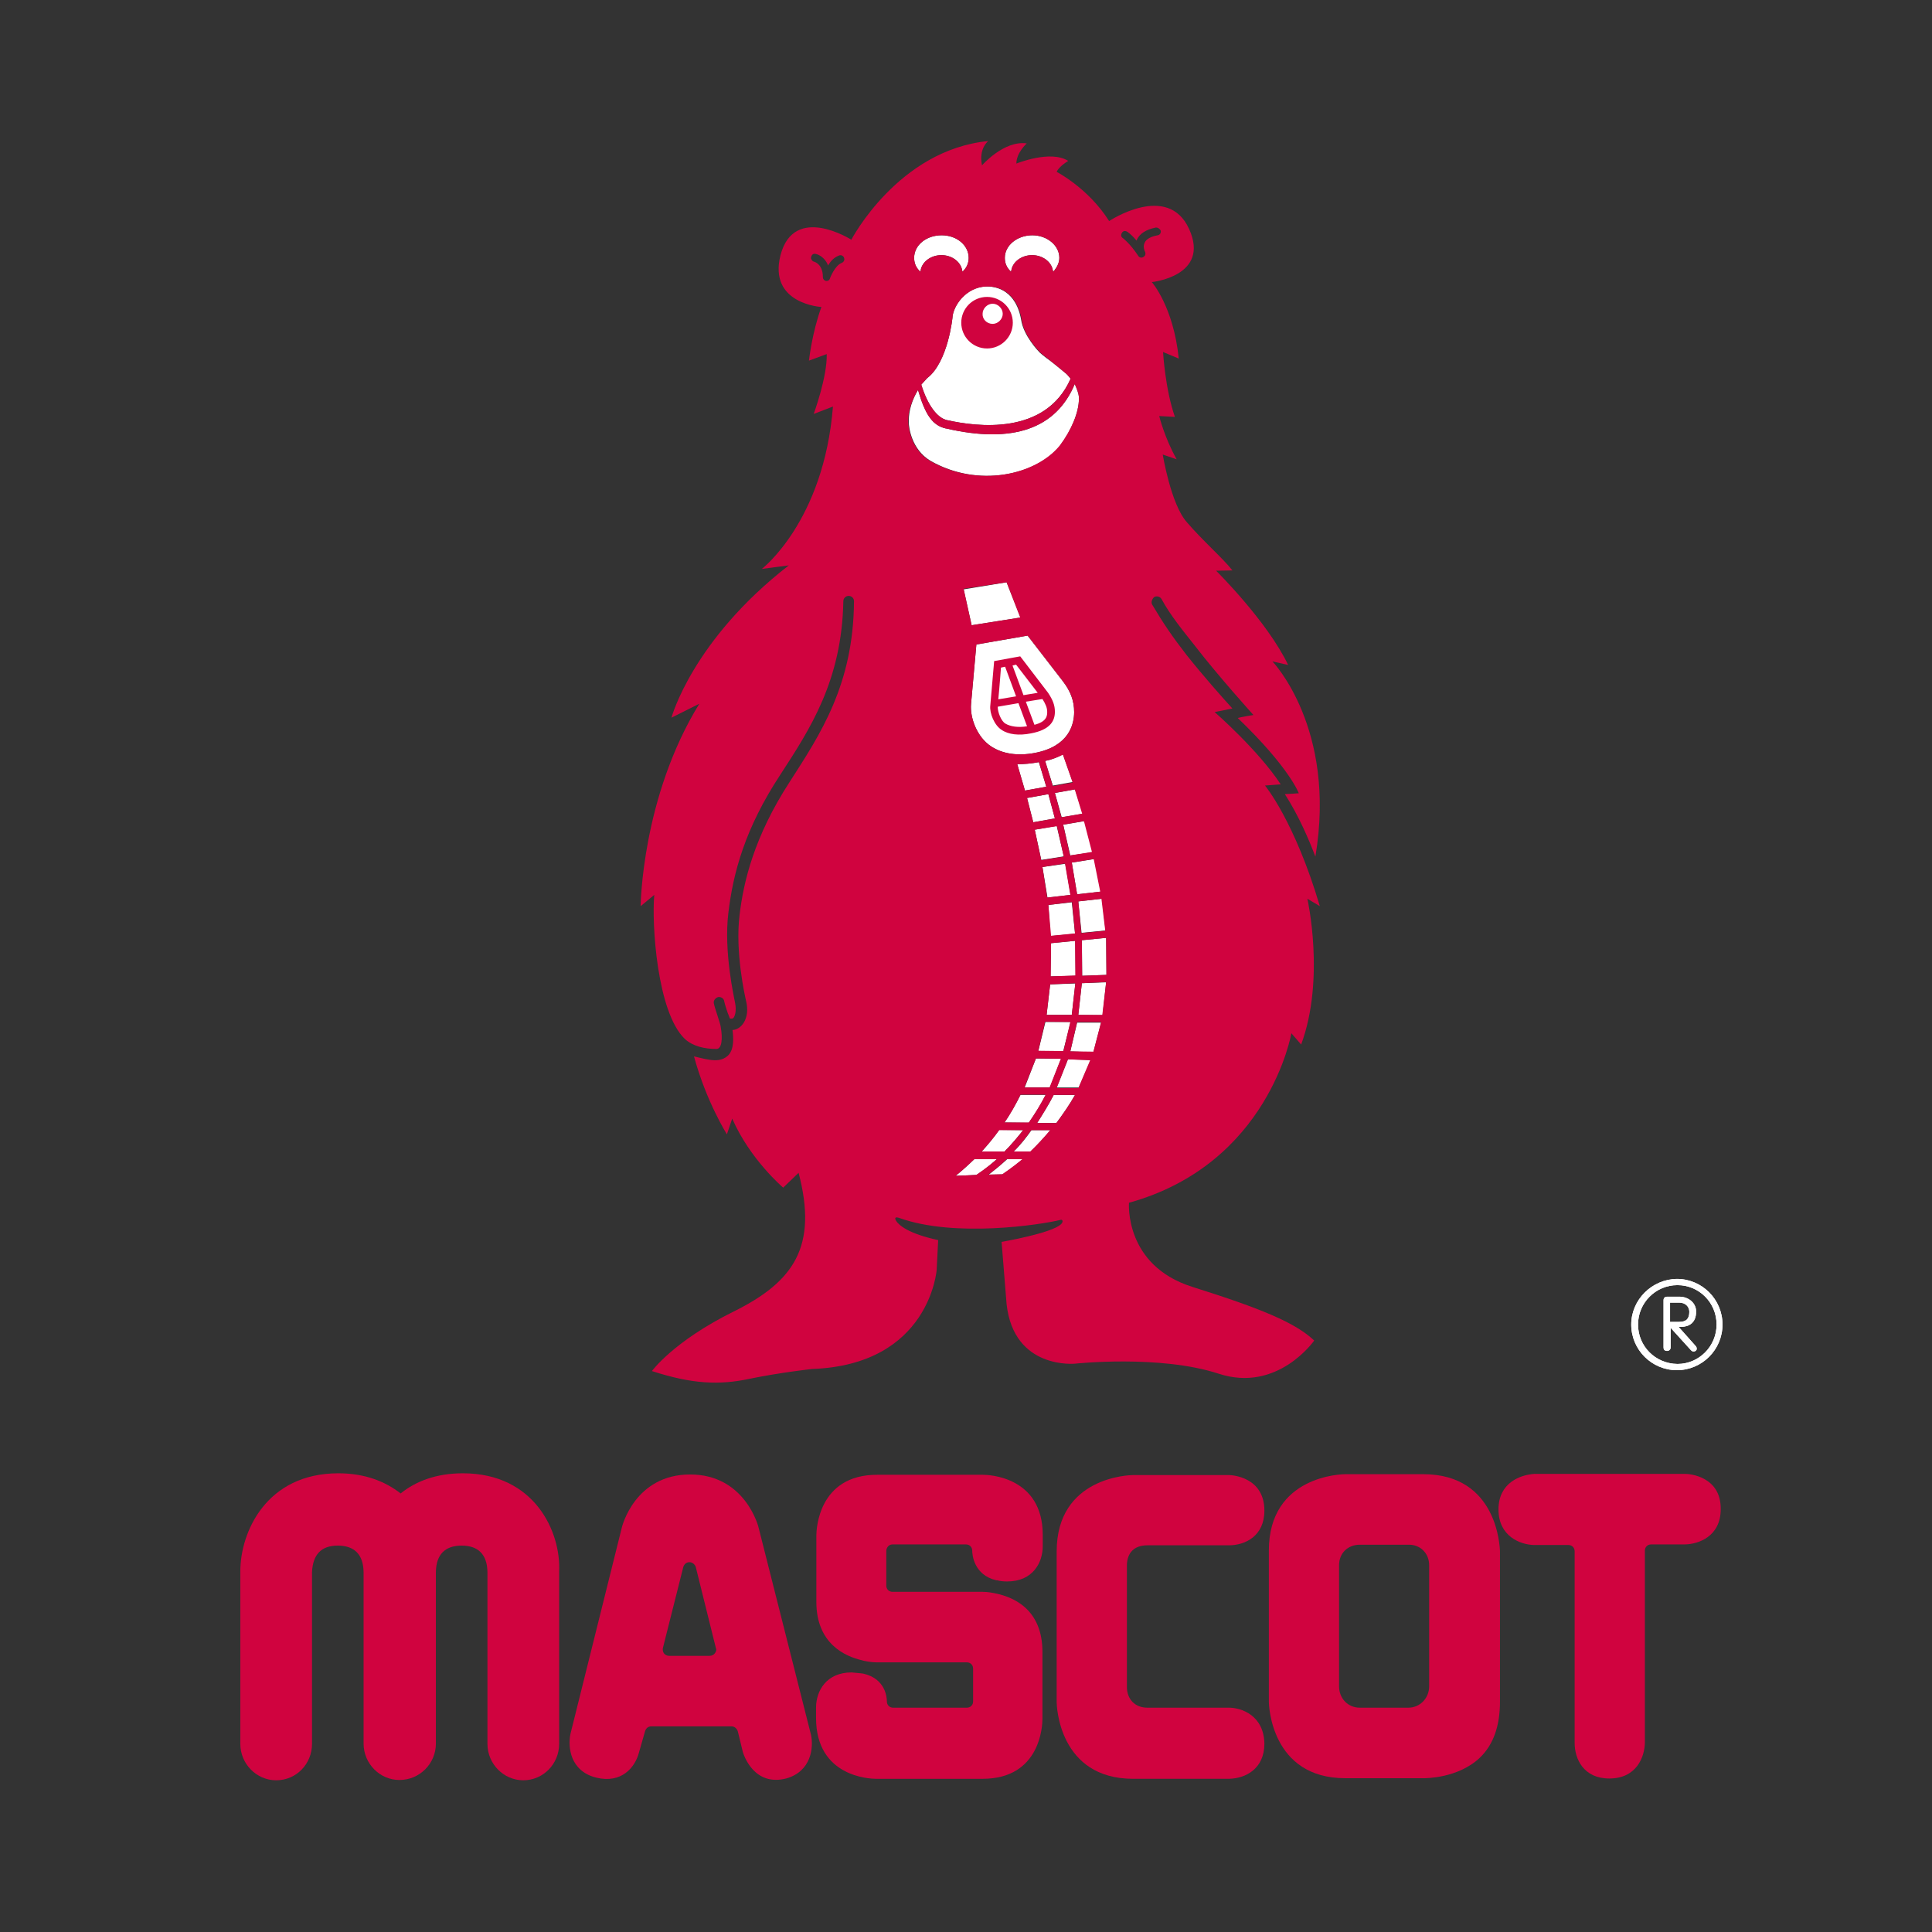 <?xml version="1.0" encoding="utf-8"?>
<!-- Generator: Adobe Illustrator 23.0.6, SVG Export Plug-In . SVG Version: 6.00 Build 0)  -->
<svg version="1.1" id="layer" xmlns="http://www.w3.org/2000/svg" xmlns:xlink="http://www.w3.org/1999/xlink" x="0px" y="0px"
	 viewBox="0 0 652 652" style="enable-background:new 0 0 652 652;" xml:space="preserve">
<rect x="0" y="0" width="652" height="652" fill="#333333" stroke="none"/>
<style type="text/css">
	.st0{clip-path:url(#SVGID_2_);}
	.st1{clip-path:url(#SVGID_4_);}
	.st2{clip-path:url(#SVGID_6_);}
	.st3{clip-path:url(#SVGID_8_);}
	.st4{clip-path:url(#SVGID_10_);}
	.st5{clip-path:url(#SVGID_12_);}
	.st6{clip-path:url(#SVGID_14_);}
	.st7{clip-path:url(#SVGID_16_);}
	.st8{clip-path:url(#SVGID_18_);}
	.st9{clip-path:url(#SVGID_20_);}
	.st10{clip-path:url(#SVGID_22_);}
	.st11{clip-path:url(#SVGID_24_);}
	.st12{clip-path:url(#SVGID_26_);fill:#FFFFFF;}
	.st13{clip-path:url(#SVGID_28_);fill:#FFFFFF;}
	.st14{clip-path:url(#SVGID_30_);fill:#FFFFFF;}
	.st15{clip-path:url(#SVGID_32_);fill:#FFFFFF;}
	.st16{clip-path:url(#SVGID_34_);fill:#FFFFFF;}
	.st17{clip-path:url(#SVGID_36_);fill:#FFFFFF;}
	.st18{clip-path:url(#SVGID_38_);fill:#FFFFFF;}
	.st19{clip-path:url(#SVGID_40_);fill:#FFFFFF;}
	.st20{clip-path:url(#SVGID_42_);fill:#FFFFFF;}
	.st21{clip-path:url(#SVGID_44_);fill:#FFFFFF;}
	.st22{clip-path:url(#SVGID_46_);fill:#FFFFFF;}
	.st23{clip-path:url(#SVGID_48_);fill:#FFFFFF;}
	.st24{clip-path:url(#SVGID_50_);fill:#FFFFFF;}
	.st25{clip-path:url(#SVGID_52_);fill:#FFFFFF;}
	.st26{clip-path:url(#SVGID_54_);fill:#FFFFFF;}
	.st27{clip-path:url(#SVGID_56_);fill:#FFFFFF;}
	.st28{clip-path:url(#SVGID_58_);fill:#FFFFFF;}
	.st29{clip-path:url(#SVGID_60_);fill:#FFFFFF;}
	.st30{clip-path:url(#SVGID_62_);fill:#FFFFFF;}
	.st31{clip-path:url(#SVGID_64_);fill:#FFFFFF;}
	.st32{clip-path:url(#SVGID_66_);fill:#FFFFFF;}
	.st33{clip-path:url(#SVGID_68_);fill:#FFFFFF;}
	.st34{clip-path:url(#SVGID_70_);fill:#FFFFFF;}
	.st35{clip-path:url(#SVGID_72_);fill:#FFFFFF;}
	.st36{clip-path:url(#SVGID_74_);fill:#FFFFFF;}
	.st37{clip-path:url(#SVGID_76_);fill:#FFFFFF;}
	.st38{clip-path:url(#SVGID_78_);fill:#FFFFFF;}
	.st39{clip-path:url(#SVGID_80_);fill:#FFFFFF;}
	.st40{clip-path:url(#SVGID_82_);fill:#FFFFFF;}
	.st41{clip-path:url(#SVGID_84_);fill:#FFFFFF;}
	.st42{clip-path:url(#SVGID_86_);fill:#FFFFFF;}
	.st43{clip-path:url(#SVGID_88_);fill:#FFFFFF;}
	.st44{clip-path:url(#SVGID_90_);fill:#FFFFFF;}
	.st45{clip-path:url(#SVGID_92_);fill:#FFFFFF;}
	.st46{clip-path:url(#SVGID_94_);fill:#FFFFFF;}
	.st47{clip-path:url(#SVGID_96_);fill:#FFFFFF;}
	.st48{clip-path:url(#SVGID_98_);fill:#D0033F;}
	.st49{clip-path:url(#SVGID_100_);fill:#D0033F;}
	.st50{clip-path:url(#SVGID_102_);fill:#D0033F;}
	.st51{clip-path:url(#SVGID_104_);fill:#D0033F;}
	.st52{clip-path:url(#SVGID_106_);fill:#D0033F;}
	.st53{clip-path:url(#SVGID_108_);fill:#D0033F;}
	.st54{clip-path:url(#SVGID_110_);fill:#D0033F;}
</style>
<g>
	<g>
		<defs>
			<rect id="SVGID_1_" x="16.5" width="629.5" height="652"/>
		</defs>
		<clipPath id="SVGID_2_">
			<use xlink:href="#SVGID_1_"  style="overflow:visible;"/>
		</clipPath>
		<path class="st0" d="M16.5,772.2v-11.2h7.6v-17.6h13.6v17.6h9.1v11.2h-9.1v37.6c0,3.4,1.4,5.3,4.6,5.3h4.4v11.7
			c-1.8,0.5-3.4,0.7-6.8,0.7c-10.2,0-15.9-4.7-15.9-14.6v-40.7L16.5,772.2L16.5,772.2z"/>
	</g>
	<g>
		<defs>
			<rect id="SVGID_3_" x="16.5" width="629.5" height="652"/>
		</defs>
		<clipPath id="SVGID_4_">
			<use xlink:href="#SVGID_3_"  style="overflow:visible;"/>
		</clipPath>
		<path class="st1" d="M97.1,796.1H68.4v9.4c0,7.4,2.6,10.7,7.6,10.7s7.6-3.1,7.6-10.7v-1.4h13.6c-0.3,13.8-5.9,23.2-21.1,23.2
			c-15.5,0-21.1-9.9-21.1-24.3v-19.2c0-14.3,5.6-24.3,21.1-24.3s21.1,9.9,21.1,24.3V796.1z M83.4,784.9v-3.4
			c0-7.6-2.6-10.7-7.6-10.7s-7.6,3.1-7.6,10.7v3.4H83.4z"/>
	</g>
	<g>
		<defs>
			<rect id="SVGID_5_" x="16.5" width="629.5" height="652"/>
		</defs>
		<clipPath id="SVGID_6_">
			<use xlink:href="#SVGID_5_"  style="overflow:visible;"/>
		</clipPath>
		<path class="st2" d="M134.1,779.1c-0.9-5.2-3.4-8.1-7.8-8.1c-3.5,0-5.9,1.8-5.9,5.2c0,10.2,25.4,14.3,25.4,33.8
			c0,11.6-8,17.6-19,17.6c-11.9,0-18.6-6.8-20.7-18.1l11.9-3.3c0.9,5.5,2.7,10.3,9,10.3c3.5,0,6-2.1,6-5.7
			c0-11.3-25.4-15.5-25.4-33.4c0-10.3,8-17.5,18.1-17.5c10.7,0,17.9,7.2,20,17.3L134.1,779.1z"/>
	</g>
	<g>
		<defs>
			<rect id="SVGID_7_" x="16.5" width="629.5" height="652"/>
		</defs>
		<clipPath id="SVGID_8_">
			<use xlink:href="#SVGID_7_"  style="overflow:visible;"/>
		</clipPath>
		<path class="st3" d="M151.2,772.2v-11.2h7.6v-17.6h13.6v17.6h9.1v11.2h-9.1v37.6c0,3.4,1.4,5.3,4.6,5.3h4.4v11.7
			c-1.8,0.5-3.4,0.7-6.8,0.7c-10.2,0-15.9-4.7-15.9-14.6v-40.7L151.2,772.2L151.2,772.2z"/>
	</g>
	<g>
		<defs>
			<rect id="SVGID_9_" x="16.5" width="629.5" height="652"/>
		</defs>
		<clipPath id="SVGID_10_">
			<use xlink:href="#SVGID_9_"  style="overflow:visible;"/>
		</clipPath>
		<path class="st4" d="M231.8,796.1h-28.7v9.4c0,7.4,2.6,10.7,7.6,10.7s7.6-3.1,7.6-10.7v-1.4h13.6c-0.3,13.8-6,23.2-21.1,23.2
			c-15.5,0-21.1-9.9-21.1-24.3v-19.2c0-14.3,5.6-24.3,21.1-24.3s21.1,9.9,21.1,24.3V796.1z M218.3,784.9v-3.4
			c0-7.6-2.6-10.7-7.6-10.7s-7.6,3.1-7.6,10.7v3.4H218.3z"/>
	</g>
	<g>
		<defs>
			<rect id="SVGID_11_" x="16.5" width="629.5" height="652"/>
		</defs>
		<clipPath id="SVGID_12_">
			<use xlink:href="#SVGID_11_"  style="overflow:visible;"/>
		</clipPath>
		<path class="st5" d="M272.1,826.1v-6.8h-0.3c-4.4,5.7-7.7,8-14.6,8c-8.5,0-13.8-6.3-13.8-18.1v-31.3c0-11.9,5.3-18.3,13.8-18.3
			c5.9,0,8.7,2.5,14.1,6.8v-27.9h13.6V826h-12.8V826.1z M271.3,774.2c-2.6-2-5.1-3.4-7.7-3.4c-3.7,0-6.5,2-6.5,10.6v24.3
			c0,8.6,2.9,10.6,6.5,10.6c2.6,0,5.1-1.4,7.7-3.4V774.2z"/>
	</g>
	<g>
		<defs>
			<rect id="SVGID_13_" x="16.5" width="629.5" height="652"/>
		</defs>
		<clipPath id="SVGID_14_">
			<use xlink:href="#SVGID_13_"  style="overflow:visible;"/>
		</clipPath>
		<path class="st6" d="M319.6,772.2v-11.2h7.6v-17.6h13.6v17.6h9.1v11.2h-9.1v37.6c0,3.4,1.4,5.3,4.6,5.3h4.4v11.7
			c-1.8,0.5-3.4,0.7-6.8,0.7c-10.2,0-15.9-4.7-15.9-14.6v-40.7L319.6,772.2L319.6,772.2z"/>
	</g>
	<g>
		<defs>
			<rect id="SVGID_15_" x="16.5" width="629.5" height="652"/>
		</defs>
		<clipPath id="SVGID_16_">
			<use xlink:href="#SVGID_15_"  style="overflow:visible;"/>
		</clipPath>
		<path class="st7" d="M357.9,784c0-14.3,5.6-24.3,21.1-24.3c15.5,0,21.1,9.9,21.1,24.3v19.2c0,14.3-5.6,24.3-21.1,24.3
			c-15.5,0-21.1-9.9-21.1-24.3V784z M386.6,781.5c0-7.6-2.6-10.7-7.6-10.7c-4.8,0-7.4,3.1-7.4,10.7v24c0,7.4,2.6,10.7,7.4,10.7
			s7.6-3.1,7.6-10.7V781.5z"/>
	</g>
	<g>
		<defs>
			<rect id="SVGID_17_" x="16.5" width="629.5" height="652"/>
		</defs>
		<clipPath id="SVGID_18_">
			<use xlink:href="#SVGID_17_"  style="overflow:visible;"/>
		</clipPath>
		<polygon class="st8" points="461.5,761.1 471.6,761.1 478.8,801.6 479.1,801.6 486.5,760.9 499.6,760.9 484.6,826.1 473.6,826.1 
			466.3,784.9 466,784.9 457.2,826.1 446.2,826.1 433.7,760.9 446.7,760.9 452.7,801.6 453,801.6 		"/>
	</g>
	<g>
		<defs>
			<rect id="SVGID_19_" x="16.5" width="629.5" height="652"/>
		</defs>
		<clipPath id="SVGID_20_">
			<use xlink:href="#SVGID_19_"  style="overflow:visible;"/>
		</clipPath>
		<path class="st9" d="M506.2,784c0-14.3,5.6-24.3,21.1-24.3s21.1,9.9,21.1,24.3v19.2c0,14.3-5.6,24.3-21.1,24.3
			c-15.5,0-21.1-9.9-21.1-24.3V784z M534.8,781.5c0-7.6-2.6-10.7-7.6-10.7c-4.8,0-7.4,3.1-7.4,10.7v24c0,7.4,2.6,10.7,7.4,10.7
			c4.8,0,7.6-3.1,7.6-10.7V781.5z"/>
	</g>
	<g>
		<defs>
			<rect id="SVGID_21_" x="16.5" width="629.5" height="652"/>
		</defs>
		<clipPath id="SVGID_22_">
			<use xlink:href="#SVGID_21_"  style="overflow:visible;"/>
		</clipPath>
		<path class="st10" d="M560.7,826.1v-65.2h13v7.7h0.3c3.3-5.6,9-8.9,15.4-8.9h2.7V774c-2.5-0.7-4.7-1.3-8.7-1.3
			c-4.6,0-9.1,2.9-9.1,8.7v44.9h-13.6V826.1z"/>
	</g>
	<g>
		<defs>
			<rect id="SVGID_23_" x="16.5" width="629.5" height="652"/>
		</defs>
		<clipPath id="SVGID_24_">
			<use xlink:href="#SVGID_23_"  style="overflow:visible;"/>
		</clipPath>
		<polygon class="st11" points="630.2,781.5 646,826.1 632.3,826.1 621.4,793.8 621.1,793.8 614.7,803.4 614.7,826.1 601.1,826.1 
			601.1,738.6 614.7,738.6 614.7,784 615,784 629.8,760.9 644.4,760.9 		"/>
	</g>
	<g>
		<defs>
			<rect id="SVGID_25_" x="16.5" width="629.5" height="652"/>
		</defs>
		<clipPath id="SVGID_26_">
			<use xlink:href="#SVGID_25_"  style="overflow:visible;"/>
		</clipPath>
		<path class="st12" d="M339.1,87c0,1.6,0.5,3.1,1.7,4.3l0.4,0.4l0.1-0.5c0.5-2.9,3.5-5.1,7-5.1c3.5,0,6.5,2.2,7,5.1l0.1,0.5
			l0.4-0.4c1-1.3,1.7-2.7,1.7-4.3c0-4.2-4.2-7.6-9.1-7.6C343.3,79.4,339.1,82.8,339.1,87"/>
	</g>
	<g>
		<defs>
			<rect id="SVGID_27_" x="16.5" width="629.5" height="652"/>
		</defs>
		<clipPath id="SVGID_28_">
			<use xlink:href="#SVGID_27_"  style="overflow:visible;"/>
		</clipPath>
		<path class="st13" d="M321.5,106.5c0,0.7-1.6,15.8-8.6,21.1l-2,2.2c2.1,6.8,5.3,11.2,8.7,12h0.1c9.8,2.2,33.1,5.3,41.6-14l-1-1.2
			l-0.5-0.5c-1.7-1.4-4.8-4-6.7-5.3c-1-0.8-1.7-1.3-2.2-1.8c-0.5-0.5-5.5-5.7-6.3-11.1c-0.3-1.7-1.8-10.4-10.6-11.2
			C326.9,96.2,322.2,102.2,321.5,106.5"/>
	</g>
	<g>
		<defs>
			<rect id="SVGID_29_" x="16.5" width="629.5" height="652"/>
		</defs>
		<clipPath id="SVGID_30_">
			<use xlink:href="#SVGID_29_"  style="overflow:visible;"/>
		</clipPath>
		<path class="st14" d="M308.5,87c0,1.6,0.5,3.1,1.7,4.3l0.4,0.4l0.1-0.5c0.5-2.9,3.5-5.1,7-5.1s6.5,2.2,7,5.1l0.1,0.5l0.4-0.4
			c1.2-1.3,1.7-2.7,1.7-4.3c0-4.2-4-7.6-9.1-7.6C312.5,79.4,308.5,82.8,308.5,87"/>
	</g>
	<g>
		<defs>
			<rect id="SVGID_31_" x="16.5" width="629.5" height="652"/>
		</defs>
		<clipPath id="SVGID_32_">
			<use xlink:href="#SVGID_31_"  style="overflow:visible;"/>
		</clipPath>
		<path class="st15" d="M364.1,134.7v-0.8c-0.1-1.2-0.7-2.7-1.4-4.3c-6.3,15.1-20.9,20.2-43.4,15h-0.1c-4.4-1-6.9-4.4-9.4-13
			c-2,3.3-3.1,7-3.1,10.3v0.7c0,1.4,0.8,9,7.3,12.9c16.2,9.3,35.7,4.8,43.8-5.1C361.6,145.1,364.1,139.1,364.1,134.7"/>
	</g>
	<g>
		<defs>
			<rect id="SVGID_33_" x="16.5" width="629.5" height="652"/>
		</defs>
		<clipPath id="SVGID_34_">
			<use xlink:href="#SVGID_33_"  style="overflow:visible;"/>
		</clipPath>
		<path class="st16" d="M343.3,257.9L343.3,257.9l2.6,8.9l7.2-1.3l-2.5-8.3C348,257.7,345.5,257.9,343.3,257.9"/>
	</g>
	<g>
		<defs>
			<rect id="SVGID_35_" x="16.5" width="629.5" height="652"/>
		</defs>
		<clipPath id="SVGID_36_">
			<use xlink:href="#SVGID_35_"  style="overflow:visible;"/>
		</clipPath>
		<path class="st17" d="M352.7,256.8l2.6,8.3l6.7-1.2l-3.3-9.4C357.1,255.5,355.1,256.3,352.7,256.8"/>
	</g>
	<g>
		<defs>
			<rect id="SVGID_37_" x="16.5" width="629.5" height="652"/>
		</defs>
		<clipPath id="SVGID_38_">
			<use xlink:href="#SVGID_37_"  style="overflow:visible;"/>
		</clipPath>
		<polygon class="st18" points="346.6,269.3 348.7,277.5 356,276.2 353.8,268 		"/>
	</g>
	<g>
		<defs>
			<rect id="SVGID_39_" x="16.5" width="629.5" height="652"/>
		</defs>
		<clipPath id="SVGID_40_">
			<use xlink:href="#SVGID_39_"  style="overflow:visible;"/>
		</clipPath>
		<polygon class="st19" points="356,267.6 358.3,275.8 365.4,274.6 362.8,266.4 		"/>
	</g>
	<g>
		<defs>
			<rect id="SVGID_41_" x="16.5" width="629.5" height="652"/>
		</defs>
		<clipPath id="SVGID_42_">
			<use xlink:href="#SVGID_41_"  style="overflow:visible;"/>
		</clipPath>
		<polygon class="st20" points="349.2,280 351.4,290.2 359,289 356.6,278.7 		"/>
	</g>
	<g>
		<defs>
			<rect id="SVGID_43_" x="16.5" width="629.5" height="652"/>
		</defs>
		<clipPath id="SVGID_44_">
			<use xlink:href="#SVGID_43_"  style="overflow:visible;"/>
		</clipPath>
		<polygon class="st21" points="358.8,278.3 361.2,288.7 368.8,287.6 366,277.1 		"/>
	</g>
	<g>
		<defs>
			<rect id="SVGID_45_" x="16.5" width="629.5" height="652"/>
		</defs>
		<clipPath id="SVGID_46_">
			<use xlink:href="#SVGID_45_"  style="overflow:visible;"/>
		</clipPath>
		<polygon class="st22" points="351.8,292.6 353.5,302.9 361.3,302 359.5,291.5 		"/>
	</g>
	<g>
		<defs>
			<rect id="SVGID_47_" x="16.5" width="629.5" height="652"/>
		</defs>
		<clipPath id="SVGID_48_">
			<use xlink:href="#SVGID_47_"  style="overflow:visible;"/>
		</clipPath>
		<polygon class="st23" points="361.7,291.1 363.5,301.8 371.5,300.9 369.3,289.9 		"/>
	</g>
	<g>
		<defs>
			<rect id="SVGID_49_" x="16.5" width="629.5" height="652"/>
		</defs>
		<clipPath id="SVGID_50_">
			<use xlink:href="#SVGID_49_"  style="overflow:visible;"/>
		</clipPath>
		<polygon class="st24" points="353.8,305.4 354.5,315.9 362.8,315.1 361.7,304.5 		"/>
	</g>
	<g>
		<defs>
			<rect id="SVGID_51_" x="16.5" width="629.5" height="652"/>
		</defs>
		<clipPath id="SVGID_52_">
			<use xlink:href="#SVGID_51_"  style="overflow:visible;"/>
		</clipPath>
		<polygon class="st25" points="363.9,304.2 365,314.8 373.1,314 371.9,303.3 		"/>
	</g>
	<g>
		<defs>
			<rect id="SVGID_53_" x="16.5" width="629.5" height="652"/>
		</defs>
		<clipPath id="SVGID_54_">
			<use xlink:href="#SVGID_53_"  style="overflow:visible;"/>
		</clipPath>
		<polygon class="st26" points="354.7,318.3 354.5,329.5 363,329.3 362.9,317.5 		"/>
	</g>
	<g>
		<defs>
			<rect id="SVGID_55_" x="16.5" width="629.5" height="652"/>
		</defs>
		<clipPath id="SVGID_56_">
			<use xlink:href="#SVGID_55_"  style="overflow:visible;"/>
		</clipPath>
		<polygon class="st27" points="365.1,317.3 365.2,329.3 373.4,329 373.3,316.5 		"/>
	</g>
	<g>
		<defs>
			<rect id="SVGID_57_" x="16.5" width="629.5" height="652"/>
		</defs>
		<clipPath id="SVGID_58_">
			<use xlink:href="#SVGID_57_"  style="overflow:visible;"/>
		</clipPath>
		<polygon class="st28" points="354.4,332.2 353.2,342.5 361.7,342.5 362.9,331.9 		"/>
	</g>
	<g>
		<defs>
			<rect id="SVGID_59_" x="16.5" width="629.5" height="652"/>
		</defs>
		<clipPath id="SVGID_60_">
			<use xlink:href="#SVGID_59_"  style="overflow:visible;"/>
		</clipPath>
		<polygon class="st29" points="365.1,331.8 363.9,342.5 372.1,342.6 373.3,331.5 		"/>
	</g>
	<g>
		<defs>
			<rect id="SVGID_61_" x="16.5" width="629.5" height="652"/>
		</defs>
		<clipPath id="SVGID_62_">
			<use xlink:href="#SVGID_61_"  style="overflow:visible;"/>
		</clipPath>
		<polygon class="st30" points="350.4,354.7 358.8,354.8 361.3,344.9 352.8,344.9 		"/>
	</g>
	<g>
		<defs>
			<rect id="SVGID_63_" x="16.5" width="629.5" height="652"/>
		</defs>
		<clipPath id="SVGID_64_">
			<use xlink:href="#SVGID_63_"  style="overflow:visible;"/>
		</clipPath>
		<polygon class="st31" points="361.2,354.8 369,355.1 371.6,345.1 363.5,345.1 		"/>
	</g>
	<g>
		<defs>
			<rect id="SVGID_65_" x="16.5" width="629.5" height="652"/>
		</defs>
		<clipPath id="SVGID_66_">
			<use xlink:href="#SVGID_65_"  style="overflow:visible;"/>
		</clipPath>
		<polygon class="st32" points="349.6,357.2 345.8,367 354.3,367 358.1,357.3 		"/>
	</g>
	<g>
		<defs>
			<rect id="SVGID_67_" x="16.5" width="629.5" height="652"/>
		</defs>
		<clipPath id="SVGID_68_">
			<use xlink:href="#SVGID_67_"  style="overflow:visible;"/>
		</clipPath>
		<polygon class="st33" points="360.4,357.5 356.6,367 364.1,367 368.1,357.7 		"/>
	</g>
	<g>
		<defs>
			<rect id="SVGID_69_" x="16.5" width="629.5" height="652"/>
		</defs>
		<clipPath id="SVGID_70_">
			<use xlink:href="#SVGID_69_"  style="overflow:visible;"/>
		</clipPath>
		<path class="st34" d="M339,378.8c0.9,0,8.2,0.1,8.2,0.1c2.1-3,4-6.1,5.7-9.4h-8.5C342.8,372.7,341,375.8,339,378.8"/>
	</g>
	<g>
		<defs>
			<rect id="SVGID_71_" x="16.5" width="629.5" height="652"/>
		</defs>
		<clipPath id="SVGID_72_">
			<use xlink:href="#SVGID_71_"  style="overflow:visible;"/>
		</clipPath>
		<path class="st35" d="M350,379c0.8,0,6.5,0,6.5,0c2.2-3,4.4-6.1,6.3-9.5c-0.8,0-7.2,0-7.2,0C353.9,372.8,351.9,376,350,379"/>
	</g>
	<g>
		<defs>
			<rect id="SVGID_73_" x="16.5" width="629.5" height="652"/>
		</defs>
		<clipPath id="SVGID_74_">
			<use xlink:href="#SVGID_73_"  style="overflow:visible;"/>
		</clipPath>
		<path class="st36" d="M331.3,388.6c1,0,7.7,0,7.7,0c2.2-2.2,4.3-4.7,6.3-7.2c-0.9,0-7.8-0.1-8.1-0.1
			C335.4,383.9,333.3,386.4,331.3,388.6"/>
	</g>
	<g>
		<defs>
			<rect id="SVGID_75_" x="16.5" width="629.5" height="652"/>
		</defs>
		<clipPath id="SVGID_76_">
			<use xlink:href="#SVGID_75_"  style="overflow:visible;"/>
		</clipPath>
		<path class="st37" d="M342.1,388.6c0.9,0,5.7,0,5.7,0c2.3-2.2,4.6-4.7,6.7-7.2c-0.9,0-6.1,0-6.4,0
			C346.3,383.9,344.4,386.4,342.1,388.6"/>
	</g>
	<g>
		<defs>
			<rect id="SVGID_77_" x="16.5" width="629.5" height="652"/>
		</defs>
		<clipPath id="SVGID_78_">
			<use xlink:href="#SVGID_77_"  style="overflow:visible;"/>
		</clipPath>
		<path class="st38" d="M322.5,396.8L322.5,396.8c1.3,0,7-0.3,7-0.3c0.9-0.5,3.5-2.3,6.9-5.3c-1,0-7.3,0-7.6,0
			C326.1,393.8,323.9,395.7,322.5,396.8"/>
	</g>
	<g>
		<defs>
			<rect id="SVGID_79_" x="16.5" width="629.5" height="652"/>
		</defs>
		<clipPath id="SVGID_80_">
			<use xlink:href="#SVGID_79_"  style="overflow:visible;"/>
		</clipPath>
		<path class="st39" d="M333.7,396.4c1.2,0,4.7-0.1,4.7-0.1c0.7-0.5,3.3-2.2,6.8-5.1c-1,0-5.3,0-5.3,0
			C337.7,393.2,335.6,394.9,333.7,396.4"/>
	</g>
	<g>
		<defs>
			<rect id="SVGID_81_" x="16.5" width="629.5" height="652"/>
		</defs>
		<clipPath id="SVGID_82_">
			<use xlink:href="#SVGID_81_"  style="overflow:visible;"/>
		</clipPath>
		<path class="st40" d="M336.9,226"/>
	</g>
	<g>
		<defs>
			<rect id="SVGID_83_" x="16.5" width="629.5" height="652"/>
		</defs>
		<clipPath id="SVGID_84_">
			<use xlink:href="#SVGID_83_"  style="overflow:visible;"/>
		</clipPath>
		<path class="st41" d="M336.9,226"/>
	</g>
	<g>
		<defs>
			<rect id="SVGID_85_" x="16.5" width="629.5" height="652"/>
		</defs>
		<clipPath id="SVGID_86_">
			<use xlink:href="#SVGID_85_"  style="overflow:visible;"/>
		</clipPath>
		<polygon class="st42" points="339.7,196.5 325.2,198.9 327.9,211 344.4,208.4 		"/>
	</g>
	<g>
		<defs>
			<rect id="SVGID_87_" x="16.5" width="629.5" height="652"/>
		</defs>
		<clipPath id="SVGID_88_">
			<use xlink:href="#SVGID_87_"  style="overflow:visible;"/>
		</clipPath>
		<path class="st43" d="M329.5,217.5l-1.8,20.1c-0.4,4.6,2,11.2,6.8,14.3c3.8,2.5,8.9,3.3,14.7,2.2c11.6-2.2,13.3-9.7,13.3-13.8
			c0-3.8-1.2-7-3.8-10.4l-11.9-15.4L329.5,217.5z"/>
	</g>
	<g>
		<defs>
			<rect id="SVGID_89_" x="16.5" width="629.5" height="652"/>
		</defs>
		<clipPath id="SVGID_90_">
			<use xlink:href="#SVGID_89_"  style="overflow:visible;"/>
		</clipPath>
		<path class="st44" d="M563.7,439.6h3c2.1,0,3.4,1.4,3.4,3.1c0,2.3-1,3.4-3.4,3.4h-3.1v-6.5H563.7z M563.7,448l6.9,7.6
			c0.3,0.3,0.5,0.5,1,0.5c0.5,0,1-0.4,1-0.9c0-0.4-0.1-0.7-0.4-1l-5.7-6.4h0.9c2.7-0.1,5-1.4,5-5.2c0-3-2.7-5-5.6-5h-4.2
			c-0.8,0-1.2,0.5-1.2,1.2v15.9c0,0.8,0.4,1.2,1.2,1.2c0.7,0,1.2-0.5,1.2-1.2V448H563.7z"/>
	</g>
	<g>
		<defs>
			<rect id="SVGID_91_" x="16.5" width="629.5" height="652"/>
		</defs>
		<clipPath id="SVGID_92_">
			<use xlink:href="#SVGID_91_"  style="overflow:visible;"/>
		</clipPath>
		<path class="st45" d="M550.5,447c0,8.5,6.9,15.4,15.4,15.4c8.5,0,15.4-6.9,15.4-15.4s-6.9-15.4-15.4-15.4
			C557.5,431.7,550.5,438.6,550.5,447 M552.8,447c0-7.3,5.9-13.3,13.3-13.3c7.3,0,13.2,5.9,13.2,13.3c0,7.3-5.9,13.3-13.2,13.3
			C558.6,460.2,552.8,454.3,552.8,447"/>
	</g>
	<g>
		<defs>
			<rect id="SVGID_93_" x="16.5" width="629.5" height="652"/>
		</defs>
		<clipPath id="SVGID_94_">
			<use xlink:href="#SVGID_93_"  style="overflow:visible;"/>
		</clipPath>
		<path class="st46" d="M563.7,439.6h3c2.1,0,3.4,1.4,3.4,3.1c0,2.3-1,3.4-3.4,3.4h-3.1v-6.5H563.7z M563.7,448l6.9,7.6
			c0.3,0.3,0.5,0.5,1,0.5c0.5,0,1-0.4,1-0.9c0-0.4-0.1-0.7-0.4-1l-5.7-6.4h0.9c2.7-0.1,5-1.4,5-5.2c0-3-2.7-5-5.6-5h-4.2
			c-0.8,0-1.2,0.5-1.2,1.2v15.9c0,0.8,0.4,1.2,1.2,1.2c0.7,0,1.2-0.5,1.2-1.2V448H563.7z"/>
	</g>
	<g>
		<defs>
			<rect id="SVGID_95_" x="16.5" width="629.5" height="652"/>
		</defs>
		<clipPath id="SVGID_96_">
			<use xlink:href="#SVGID_95_"  style="overflow:visible;"/>
		</clipPath>
		<path class="st47" d="M550.5,447c0,8.5,6.9,15.4,15.4,15.4c8.5,0,15.4-6.9,15.4-15.4s-6.9-15.4-15.4-15.4
			C557.5,431.7,550.5,438.6,550.5,447 M552.8,447c0-7.3,5.9-13.3,13.3-13.3c7.3,0,13.2,5.9,13.2,13.3c0,7.3-5.9,13.3-13.2,13.3
			C558.6,460.2,552.8,454.3,552.8,447"/>
	</g>
	<g>
		<defs>
			<rect id="SVGID_97_" x="16.5" width="629.5" height="652"/>
		</defs>
		<clipPath id="SVGID_98_">
			<use xlink:href="#SVGID_97_"  style="overflow:visible;"/>
		</clipPath>
		<path class="st48" d="M568.8,497.4h-51c-4.6,0.3-12.1,2.9-12.1,12s7.4,11.9,12,12h11.6c1.2,0,2.1,0.9,2.1,2.1v64.7
			c0,5.5,3.1,12,11.7,12c9.3,0,11.9-7.4,12-12v-64.9c0-1.2,0.9-2.1,2.1-2.1h11.5c4.4-0.1,12-2.6,12-11.9
			C580.8,498.2,570.1,497.4,568.8,497.4"/>
	</g>
	<g>
		<defs>
			<rect id="SVGID_99_" x="16.5" width="629.5" height="652"/>
		</defs>
		<clipPath id="SVGID_100_">
			<use xlink:href="#SVGID_99_"  style="overflow:visible;"/>
		</clipPath>
		<path class="st49" d="M273.7,585.5l-17.6-69.6c-0.1-0.8-4.7-18.3-23.2-18.3c-18.6,0-23,17.5-23.1,18.1l-17.3,69.5
			c-0.9,4.4-0.1,12.5,8.7,14.7c8.5,2.1,13.2-3.4,14.5-8.7l2-7c0.3-0.9,1-1.6,2.1-1.6h27.1c0.9,0,1.8,0.7,2.1,1.7l1.7,7
			c0.4,1.3,3.9,11.6,14.6,8.9C273.8,597.8,274.6,589.8,273.7,585.5 M241.2,558L241.2,558c-0.4,0.5-1,0.8-1.7,0.8h-13.7
			c-0.7,0-1.3-0.3-1.7-0.8c-0.4-0.5-0.5-1.2-0.4-1.8l6.9-27.4c0.3-0.9,1-1.6,2.1-1.6c0.9,0,1.8,0.7,2.1,1.6l6.8,27.4
			C241.9,556.8,241.6,557.5,241.2,558"/>
	</g>
	<g>
		<defs>
			<rect id="SVGID_101_" x="16.5" width="629.5" height="652"/>
		</defs>
		<clipPath id="SVGID_102_">
			<use xlink:href="#SVGID_101_"  style="overflow:visible;"/>
		</clipPath>
		<path class="st50" d="M480.3,497.5h-26.3c-1,0-25.8,0.4-25.8,25.8v51c0,1,0.7,25.8,25.8,25.8h26.5c0.4,0,11.5,0.1,18.9-6.9
			c4.6-4.4,6.8-10.8,6.8-18.9v-51C506.1,522.3,505.5,497.5,480.3,497.5 M482.3,528.2v40.9c0,4-3.1,7.2-7,7.2h-16.4c-4,0-7-3.1-7-7.2
			v-40.9c0-4,2.9-6.9,7-6.9h16.4C479.3,521.2,482.3,524.2,482.3,528.2"/>
	</g>
	<g>
		<defs>
			<rect id="SVGID_103_" x="16.5" width="629.5" height="652"/>
		</defs>
		<clipPath id="SVGID_104_">
			<use xlink:href="#SVGID_103_"  style="overflow:visible;"/>
		</clipPath>
		<path class="st51" d="M301.2,521.2H326c1.2,0,2.1,0.9,2.1,2.1c0,1.3,0.5,8.2,8.1,10h0.3c1,0.3,2.2,0.4,3.4,0.4
			c8.7,0,12-6.4,12-11.9v-3.8c0-19.7-18.3-20.3-20.2-20.3h-35.7c-19.8,0-20.5,18.4-20.5,20.5v22.4c0,14.1,9.7,18.4,15.4,19.7
			c0.1,0,0.3,0.1,0.3,0.1l0.4,0.1c2.3,0.5,4,0.5,4.4,0.5h30.3c1.2,0,2.1,0.9,2.1,2.1v11.1c0,1.2-0.9,2.1-2.1,2.1h-24.9
			c-1.2,0-2.1-0.9-2.1-2.1c0-1.3-0.4-7.7-8-9.4l-0.8-0.1l-3.1-0.3c-8.6,0-11.9,6.3-12,11.6v3.8c0,19.8,18.1,20.5,20.2,20.5h36
			c19.6,0,20.2-18.1,20.2-20.2v-22.6c0-14.6-10-18.6-16-19.8l-0.5-0.1c-2-0.4-3.4-0.4-3.7-0.4h-30.4c-1.2,0-2.1-0.9-2.1-2.1v-11.6
			C299.1,522.2,300,521.2,301.2,521.2"/>
	</g>
	<g>
		<defs>
			<rect id="SVGID_105_" x="16.5" width="629.5" height="652"/>
		</defs>
		<clipPath id="SVGID_106_">
			<use xlink:href="#SVGID_105_"  style="overflow:visible;"/>
		</clipPath>
		<path class="st52" d="M414.7,576.3h-27.5c-4.2,0-6.9-2.9-6.9-7v-40.9c0-4.4,2.5-6.9,6.9-6.9h27.5c5.5,0,12-3.1,12-11.7
			c0-11.3-10.8-12-12-12l0,0h-32.3c-1,0-25.8,0.5-25.8,25.8v50.9c0,1,0.7,25.8,25.8,25.8h32.3c5.6-0.1,12-3.3,12-11.9
			C426.5,579,419.1,576.3,414.7,576.3"/>
	</g>
	<g>
		<defs>
			<rect id="SVGID_107_" x="16.5" width="629.5" height="652"/>
		</defs>
		<clipPath id="SVGID_108_">
			<use xlink:href="#SVGID_107_"  style="overflow:visible;"/>
		</clipPath>
		<path class="st53" d="M156.2,497.2c-9,0-15.9,2.7-21,6.8c-5.1-4-12-6.8-21-6.8c-24.3,0-33.1,19.8-33.1,33.1v58.2
			c0,6.8,5.5,12.3,12.1,12.3c6.8,0,12.1-5.5,12.1-12.3v-58c0.3-5.9,3.1-8.9,8.7-8.9s8.6,3,8.7,8.9v57.9c0,6.8,5.5,12.3,12.1,12.3
			c6.8,0,12.3-5.5,12.3-12.3v-57.9c0.1-5.9,3.1-8.9,8.7-8.9c5.6,0,8.6,3,8.7,8.9v58c0,6.8,5.5,12.3,12.1,12.3
			c6.7,0,12.1-5.5,12.1-12.3v-58.2C189.3,516.9,180.4,497.2,156.2,497.2"/>
	</g>
	<g>
		<defs>
			<rect id="SVGID_109_" x="16.5" width="629.5" height="652"/>
		</defs>
		<clipPath id="SVGID_110_">
			<use xlink:href="#SVGID_109_"  style="overflow:visible;"/>
		</clipPath>
		<path class="st54" d="M333.1,100.2c4.8,0,8.7,3.9,8.7,8.7c0,4.8-3.9,8.7-8.7,8.7s-8.7-3.9-8.7-8.7
			C324.4,104.1,328.3,100.2,333.1,100.2 M335,109.3c1.8,0,3.4-1.6,3.4-3.4c0-1.8-1.6-3.4-3.4-3.4s-3.4,1.6-3.4,3.4
			C331.5,107.7,333,109.3,335,109.3 M339.1,87c0,1.6,0.5,3,1.7,4.3l0.4,0.4l0.1-0.5c0.5-2.9,3.5-5.1,7-5.1c3.5,0,6.5,2.2,7,5.1
			l0.1,0.5l0.4-0.4c1-1.3,1.7-2.7,1.7-4.3c0-4.2-4.2-7.6-9.1-7.6C343.3,79.4,339.1,82.8,339.1,87 M321.5,106.5
			c0,0.7-1.6,15.8-8.6,21.1l-2,2.2c2.1,6.8,5.3,11.2,8.7,12h0.1c9.8,2.2,33.1,5.3,41.6-14l-1-1.2l-0.5-0.5c-1.7-1.4-4.8-4-6.5-5.3
			c-1-0.8-1.7-1.3-2.2-1.8c-0.5-0.5-5.6-5.7-6.3-11.1c-0.3-1.7-1.8-10.4-10.6-11.2C326.9,96.2,322.3,102.2,321.5,106.5 M308.5,87
			c0,1.6,0.5,3,1.7,4.3l0.4,0.4l0.1-0.5c0.5-2.9,3.5-5.1,7-5.1s6.5,2.2,7,5.1l0.1,0.5l0.4-0.4c1.2-1.3,1.7-2.7,1.7-4.3
			c0-4.2-4-7.6-9.1-7.6C312.5,79.4,308.5,82.8,308.5,87 M364.1,134.7v-0.8c-0.1-1.2-0.7-2.7-1.4-4.3c-6.3,15.1-20.9,20.2-43.4,15
			h-0.1c-4.4-1-6.9-4.4-9.4-13c-2,3.3-3.3,7-3.3,10.3v0.7c0.1,1.4,0.8,9,7.3,12.9c16.2,9.3,35.7,4.8,43.8-5.1
			C361.6,145.1,364.1,139.1,364.1,134.7 M343.3,257.9L343.3,257.9l2.6,8.9l7.2-1.3l-2.5-8.3C348,257.7,345.5,257.9,343.3,257.9
			 M352.7,256.8l2.6,8.5l6.7-1.2l-3.3-9.4C357.1,255.5,355.1,256.3,352.7,256.8 M346.6,269.3l2.1,8.2l7.3-1.3l-2.2-8.2L346.6,269.3z
			 M356,267.6l2.2,8.2l7-1.2l-2.5-8.2L356,267.6z M349.2,280l2.2,10.3l7.6-1.2l-2.3-10.3L349.2,280z M358.8,278.3l2.3,10.4l7.4-1.2
			l-2.7-10.4L358.8,278.3z M351.8,292.6l1.6,10.3l7.8-0.9l-1.8-10.6L351.8,292.6z M361.7,291.1l1.8,10.7l7.8-0.9l-2.2-11
			L361.7,291.1z M353.8,305.4l0.9,10.4l8.1-0.8l-1-10.6L353.8,305.4z M363.9,304.2l1,10.7l8.1-0.8l-1.3-10.8L363.9,304.2z
			 M354.7,318.3l-0.1,11.2l8.3-0.3l-0.1-11.7L354.7,318.3z M365.1,317.3l0.1,12l8.2-0.3l-0.1-12.5L365.1,317.3z M354.4,332.2
			l-1.2,10.3h8.5l1.2-10.7L354.4,332.2z M365.1,331.8l-1.2,10.7h8.1l1.3-11.1L365.1,331.8z M350.4,354.6l8.5,0.1l2.3-9.8l-8.5-0.1
			L350.4,354.6z M361.2,354.8l7.8,0.1l2.6-10h-8.1L361.2,354.8z M349.6,357.2l-3.9,9.8h8.5l3.8-9.7L349.6,357.2z M360.4,357.5
			l-3.8,9.7h7.3l4-9.4L360.4,357.5z M339,378.8c0.9,0,8.2,0,8.2,0c2.1-3,4-6.1,5.7-9.4h-8.5C342.8,372.7,341,376,339,378.8 M350,379
			c0.8,0,6.5,0,6.5,0c2.2-3,4.4-6.1,6.3-9.5c-0.8,0-7.2,0-7.2,0C353.9,372.8,351.9,376,350,379 M331.3,388.6c1,0,7.7,0,7.7,0
			c2.2-2.2,4.3-4.7,6.3-7.2c-0.9,0-7.8,0-8.1,0C335.4,383.9,333.3,386.4,331.3,388.6 M342.1,388.6c0.9,0,5.6,0,5.6,0
			c2.3-2.2,4.6-4.7,6.7-7.2c-0.9,0-6.1,0-6.4,0C346.3,383.9,344.2,386.4,342.1,388.6 M322.5,396.8L322.5,396.8c1.3,0,7-0.3,7-0.3
			c0.9-0.7,3.5-2.3,6.9-5.3c-1,0-7.3,0-7.6,0C326.1,393.8,323.9,395.7,322.5,396.8 M333.5,396.4c1.2,0,4.7-0.1,4.7-0.1
			c0.7-0.5,3.3-2.2,6.8-5.1l0,0c-1,0-5.3,0-5.3,0C337.7,393.2,335.6,394.9,333.5,396.4 M335.5,223.1l-1.3,15
			c-0.3,2.6,1.4,6.7,3.8,8.2c2.3,1.6,5.9,2,9.9,1.2c6.5-1.2,8.1-4.2,8.1-7.3c0-2.2-0.7-4-2.3-6.4l-9.4-12.3L335.5,223.1z
			 M353.4,240.2c0,1.2,0,3.3-4.3,4.4l-2.9-7.8l5.6-0.9C352.8,237.5,353.4,238.8,353.4,240.2 M337.8,225.3l1.4-0.3l3.7,10l-6,1
			C337.3,232.1,337.8,225.3,337.8,225.3 M350.2,233.8l-4.8,0.8l-3.7-10l1.2-0.3L350.2,233.8z M336.7,238.5l7-1.2l2.9,7.8
			c-3,0.5-5.6,0.1-7.3-0.9C337.8,243.3,336.7,240.3,336.7,238.5 M273.7,86.9c-0.1,0.5,0.4,1.3,1,1.4c0.3,0.1,3,0.9,3,5.2
			c0,0.7,0.5,1.2,1,1.3c0.7,0.1,1.3-0.3,1.4-0.9c0,0,1.6-4.3,4-5.2c1.6-0.7,0.7-3-0.9-2.5c-1.3,0.5-2.5,1.4-3.5,3l-0.3,0.4l-0.1-0.4
			c-1-2.2-2.9-3.3-4-3.5C274.5,85.5,273.9,85.9,273.7,86.9 M390,76.8c-3.3,0.7-5.3,2-6.3,4l-0.1,0.4l-0.3-0.3
			c-1.7-2-2.9-2.7-2.9-2.7c-0.7-0.4-1.4-0.3-1.8,0.4c-0.4,0.7-0.3,1.4,0.4,1.8c0,0,2.3,1.7,5.1,5.9c0.4,0.7,1.2,0.8,1.8,0.4
			c0.7-0.4,0.8-1.2,0.5-1.8c-0.1-0.1-0.8-1.7-0.1-3c0.5-1.2,2.1-2.1,4.4-2.5c0.7-0.1,1.2-0.8,1-1.6C391.4,77.2,390.7,76.7,390,76.8
			 M263.3,261.5c-11.9,18.1-15.9,33.1-17.5,46.6c-1.6,13.2,2,28.8,2.3,30.5c0.5,2.5-0.1,4.7-0.8,5.1c-0.3,0.1-0.8,0.1-1,0
			c-0.3-0.7-0.4-1.2-0.7-1.8c-0.4-1.3-0.9-2.6-1.2-4c-0.1-1-1.2-1.6-2.1-1.4c-0.9,0.3-1.6,1.2-1.4,2.1c0.3,1.6,2.2,6.8,2.3,7.8
			c0.8,4.4,0.3,7.6-1.4,7.6c-4,0-8-0.9-10.7-3.4c-9.4-9-11.2-39-10.3-48.6l-4.6,3.8c0,0,0.3-36.6,19.8-68.3l-9.4,4.7
			c0,0,7-26.1,39.6-51.4l-9.1,1.2c0,0,20.9-16,24-54.8l-6.5,2.5c0,0,4.6-12.5,4.4-20.2l-6,2.2c0,0,1-9.3,4.2-18.1
			c0,0-18-1-13.8-17.5c4.6-17.5,23.9-5.2,23.9-5.2s15.8-30.3,46.2-33.3c0,0-3.3,2.5-2.1,8.2c0,0,7.4-8.5,15.1-7.4
			c0,0-3.5,3.1-3.5,6.8c0,0,11.5-4.7,17.5-0.9c0,0-3.1,1.8-3.9,3.7c0,0,10.7,5.5,17.7,16.6c0,0,19.8-13.2,27,2.7
			s-12.6,17.9-12.6,17.9s7.3,8.2,9.1,25.8l-5.3-2.2c0,0,0.7,12.5,4,21.9l-5.3-0.3c0,0,1.8,7.4,5.9,14.6l-4.7-1.6
			c0,0,2.7,16.7,8.1,22.8c5.2,6.1,12.3,12.3,15.4,16.3l-5.5,0.1c0,0,17.3,17.1,24.3,31.8l-5.3-1.2c0,0,21.8,22.6,14.5,65.9
			c-2.1-5.6-5.6-13.8-10.3-21.1c0.9,0,4.7-0.3,4.7-0.3s-3.1-8.6-20.6-25.4c1-0.3,5.3-1,5.3-1s-12-13.3-19.7-23.3
			c-4.2-5.3-8.3-10.3-11.3-15.8c-0.5-0.9-1.7-1.2-2.5-0.7c-0.5,0.4-1.2,1.6-0.7,2.5c3.8,6.4,6.8,10.8,11.6,17
			c5.9,7.4,12.3,14.6,15.5,18.1c-1.3,0.3-6,1.2-6,1.2s14.7,12.8,22.3,24.4l-5.3,0.4c0,0,10,12,18.5,40.7l-4.2-2.5
			c0,0,6.1,27-2.1,49.2l-3.3-3.8c0,0-7.6,44.1-54.8,57.2c0,0-1.7,21.1,21.4,28.4c23.2,7.3,34.8,12.1,41.1,18.1
			c0,0-12.3,17.7-32.2,11.2s-48.5-3.4-48.5-3.4s-20.6,2.1-23.1-20l-1.7-21.1c0,0,17-2.9,20.1-6c0.9-0.9,0.4-1.7-0.3-1.4
			c-6.5,1.6-35.6,6.1-54.4-0.7c-1.6-0.5-1.4,0.3-1,1c0.9,1.4,4,4.3,14.2,6.5l-0.5,10c0,0-2.3,32.1-42.1,33.5c0,0-10.8,1.2-21,3.3
			c-10.3,2.2-19.4,1.8-33-2.6c0,0,7.2-10,27.6-20.1s28.4-22,21.9-46.8l-5.2,5c0,0-11.2-9.5-17.2-23.3l-1.8,5.3c0,0-7-11.1-11.1-26.3
			c5.6,1.4,8.9,2.2,11.6-0.4c2-2.1,1.7-6,1.4-8.5c2.9-0.1,6-3.8,4.6-9.7c-0.4-1.7-3.8-16.7-2.2-29.3c1.3-10.7,4.7-26,17-44.9
			c10.2-15.9,21.4-32.6,21.6-60.8c0-1-0.8-1.8-1.8-1.8s-1.8,0.8-1.8,1.8C284.1,229.8,273.3,246.1,263.3,261.5 M339.7,196.5
			l-14.5,2.2l2.7,12.3l16.4-2.6L339.7,196.5z M329.5,217.5l-1.8,20.1c-0.4,4.6,2,11.2,6.8,14.3c3.8,2.5,8.9,3.3,14.7,2.2
			c11.6-2.2,13.3-9.7,13.3-13.8c0-3.8-1.2-7-3.8-10.4l-11.9-15.4L329.5,217.5z"/>
	</g>
</g>
</svg>
